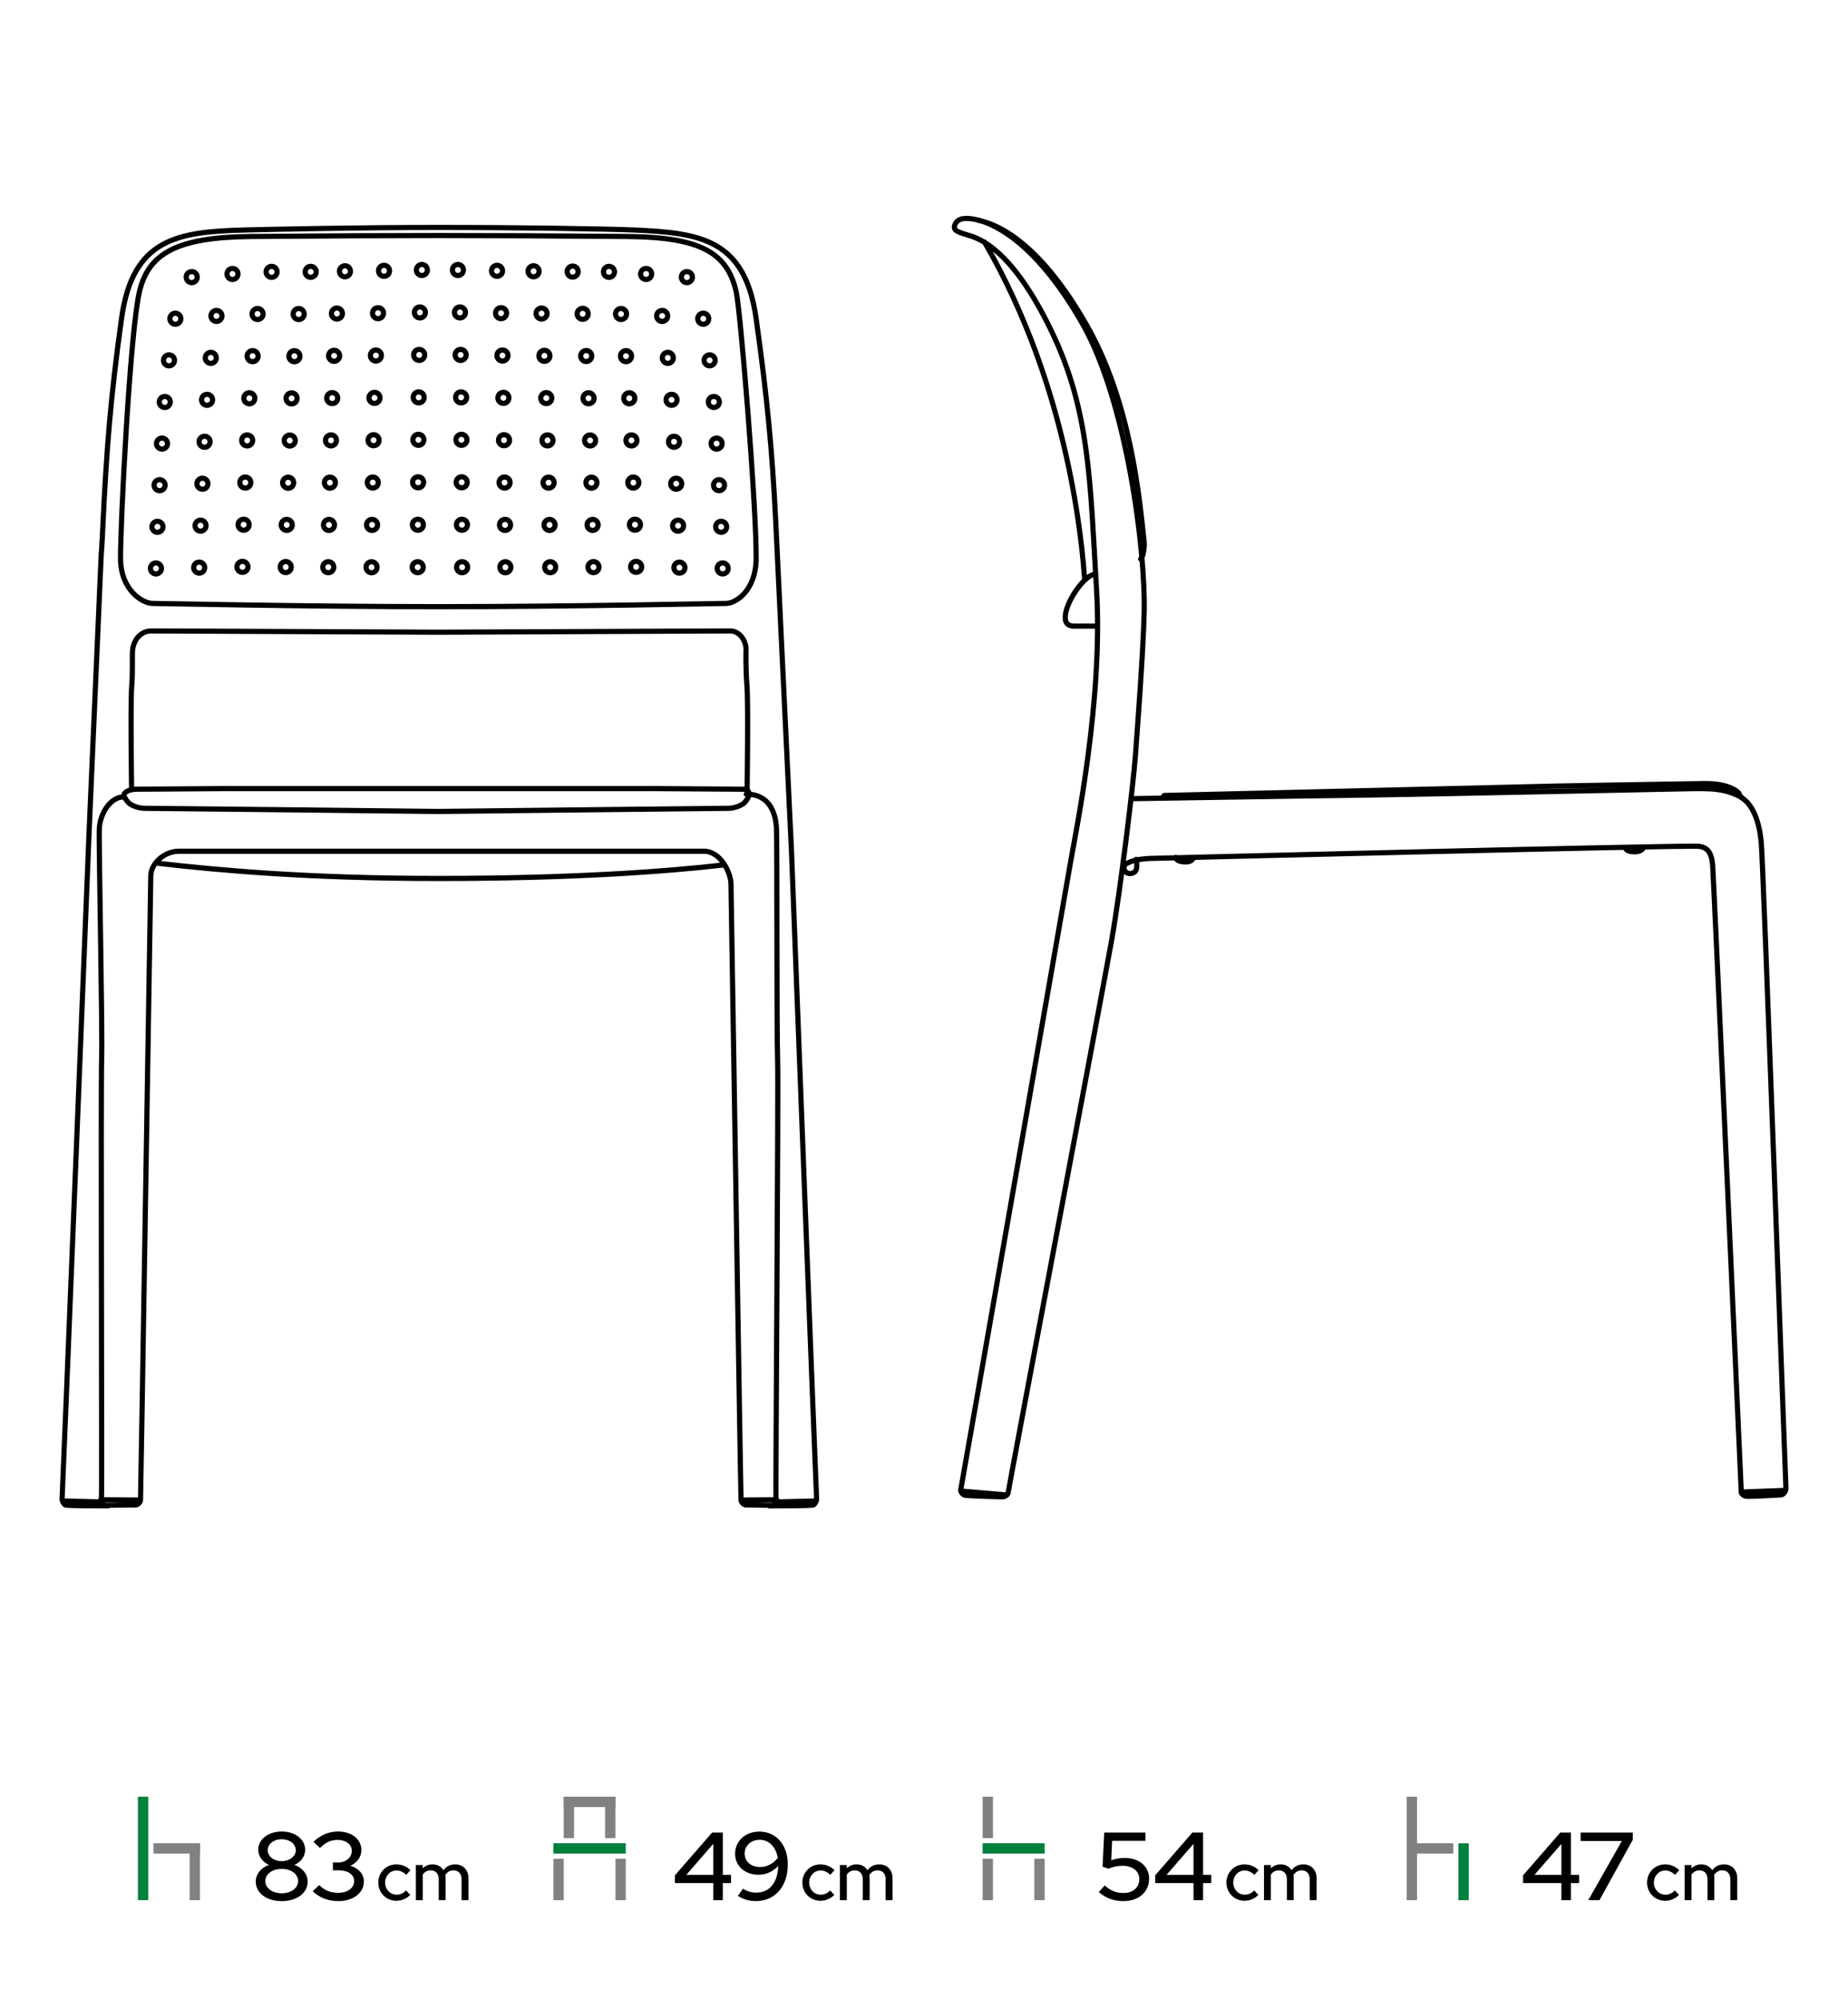 <svg width="536" height="580" viewBox="0 0 536 580" fill="none" xmlns="http://www.w3.org/2000/svg">
<path d="M337.146 231.277L337.658 230.672L452.162 227.93C452.162 227.93 491.127 227.22 494.941 227.22C501.346 227.22 505.002 229.654 504.591 230.972C508.602 233.122 510.257 238.527 510.824 244.056C511.398 249.594 517.899 430.307 517.993 431.388C518.089 432.466 517.229 433.491 516.465 433.491C515.701 433.491 507.349 434.058 506.389 433.869C505.435 433.672 505.058 432.915 505.058 432.915C505.058 432.915 497.005 253.802 496.737 250.825C496.462 247.846 495.649 245.68 492.672 245.412C488.356 245.019 333.356 248.933 333.356 248.933C329.835 249.13 326.983 249.744 325.667 251.368M329.56 249.201C329.748 250.722 330.237 253.188 327.796 253.297C325.967 253.369 325.967 251.368 325.967 251.368M283.701 63.88C290.577 65.211 302.404 71.812 315.198 94.314C327.992 116.814 330.442 143.979 331.86 157.215C332.01 158.553 331.514 161.887 330.844 162.083M317.639 166.55C314.796 166.55 309.919 173.451 309.108 177.705C308.423 181.274 310.383 181.566 311.629 181.566H317.639M314.591 167.968C313.921 159.2 310.526 113.182 285.528 70.166M292.06 433.514L278.689 432.372M505.151 432.663L517.805 432.183M505.143 231.184C500.022 228.638 496.871 228.537 488.237 228.741C488.237 228.741 405.427 230.467 395.469 230.569C385.511 230.672 328.513 231.586 328.513 231.586M341.008 248.625C341.008 249.036 341.519 249.949 343.953 249.949C345.583 249.949 346.088 249.036 346.088 248.728M471.473 245.782C471.473 246.191 471.772 247.004 474.212 247.004C475.836 247.004 476.553 246.191 476.553 245.885M331.86 177.405C331.599 189.034 329.859 211.723 329.283 219.54C328.709 227.363 324.888 258.813 322.407 272.733C319.933 286.655 292.428 432.142 292.428 432.719C292.428 433.286 291.664 434.049 290.711 434.049C289.757 434.049 280.398 433.766 279.824 433.576C279.248 433.38 278.484 432.625 278.681 431.859C278.87 431.095 309.037 258.433 310.564 249.666C312.101 240.898 319.955 202.853 318.05 171.016C316.143 139.173 316.103 118.996 304.838 95.732C293.572 72.475 284.235 69.26 281.267 68.34C277.933 67.314 276.224 66.928 276.995 65.092C277.87 63.02 280.431 63.123 283.093 63.674C289.19 64.936 301.183 71.412 313.983 93.912C326.777 116.405 332.269 159.444 331.86 177.405Z" stroke="black" stroke-width="1.5" stroke-miterlimit="11.474" stroke-linecap="round" stroke-linejoin="round"/>
<path d="M35.886 231.108C32.192 231.012 28.992 235.746 28.804 240.349C28.614 244.949 29.765 299.411 29.481 306.928C29.198 314.443 29.615 433.217 29.425 434.525C29.229 435.841 30.182 436.495 30.75 436.495C31.317 436.495 38.769 436.408 39.336 436.408C39.903 436.408 40.66 435.754 40.754 434.999C40.85 434.242 43.662 256.428 43.734 253.891C43.827 250.409 47.592 246.832 51.943 246.832H204.135C208.934 246.832 211.926 252.835 212.013 256.319C212.085 258.853 214.834 434.242 214.937 434.999C215.031 435.754 215.787 436.408 216.355 436.408C216.922 436.408 223.193 436.495 223.76 436.495C224.327 436.495 225.281 435.841 225.085 434.525C224.895 433.217 225.824 314.673 225.54 307.165C225.256 299.648 225.406 244.949 225.219 240.349C225.029 235.746 223.177 230.288 216.464 230.288M45.909 250.338C63.051 252.315 89.057 254.733 127.267 254.733C165.478 254.733 192.759 252.788 209.894 250.811M38.164 228.759C38.164 228.759 37.815 204.115 38.195 199.137C38.572 194.157 38.258 190.101 38.479 188.335C38.903 184.987 41.299 182.955 43.859 182.955C46.42 182.955 127.267 183.326 127.267 183.326C127.267 183.326 209.273 182.955 211.833 182.955C214.385 182.955 216.417 185.698 216.379 188.335C216.346 190.117 216.283 194.157 216.663 199.137C217.04 204.115 216.694 228.759 216.694 228.759M31.317 436.667C29.331 436.667 19.248 436.667 18.862 436.383C18.483 436.1 17.915 435.164 18.011 434.597C18.105 434.036 25.857 240.869 25.857 240.869L29.378 160.281C29.474 160.438 29.852 152.181 29.852 152.181C30.892 130.485 32.058 115.177 35.281 92.166C38.501 69.161 51.541 67.198 70.952 66.694C78.422 66.506 103.506 65.955 127.267 65.955C151.029 65.955 176.152 66.363 183.904 66.694C203.308 67.538 216.096 69.396 219.316 92.409C222.539 115.414 223.966 130.486 225.004 151.362L229.56 246.667C229.56 246.667 236.751 434.036 236.847 434.597C236.941 435.164 236.373 436.1 235.996 436.383C235.616 436.667 225.178 436.667 223.186 436.667M29.238 434.88L40.754 434.999M18.295 435.258L29.521 435.541M225.272 434.88L214.937 434.999M236.563 435.258L224.988 435.541M211.147 234.393C213.235 234.393 215.211 233.462 215.881 232.801C216.165 232.517 217.112 231.392 217.215 230.634C217.34 229.609 217.081 228.855 215.276 228.855C213.478 228.855 188.915 228.665 188.915 228.665H127.267H65.943C65.943 228.665 41.377 228.855 39.582 228.855C37.777 228.855 35.848 229.609 35.982 230.634C36.076 231.392 37.02 232.517 37.304 232.801C37.974 233.462 39.959 234.393 42.038 234.393C45.357 234.393 127.267 235.306 127.267 235.306C127.267 235.306 207.837 234.393 211.147 234.393ZM182.021 68.579C203.514 68.775 210.926 73.438 213.519 84.546C214.756 89.834 219.459 147.275 219.316 162.023C219.222 171.318 213.36 174.983 210.611 174.983C207.971 174.983 165.658 175.92 127.267 175.92C88.876 175.92 46.987 174.983 44.245 174.983C41.496 174.983 35.051 171.318 34.957 162.023C34.87 152.717 37.69 96.19 40.455 84.546C43.088 73.447 51.344 68.775 72.843 68.579C94.343 68.395 111.746 68.302 127.267 68.302C142.788 68.302 160.522 68.395 182.021 68.579Z" stroke="black" stroke-width="1.5" stroke-miterlimit="11.474" stroke-linecap="round" stroke-linejoin="round"/>
<path d="M135.633 164.478C135.633 165.36 134.916 166.077 134.025 166.077C133.143 166.077 132.432 165.36 132.432 164.478C132.432 163.595 133.143 162.879 134.025 162.879C134.916 162.879 135.633 163.595 135.633 164.478ZM135.584 152.164C135.584 153.046 134.867 153.763 133.978 153.763C133.096 153.763 132.386 153.046 132.386 152.164C132.386 151.281 133.096 150.565 133.978 150.565C134.867 150.565 135.584 151.281 135.584 152.164ZM135.514 139.849C135.514 140.74 134.798 141.457 133.915 141.457C133.031 141.457 132.307 140.74 132.307 139.849C132.307 138.967 133.031 138.257 133.915 138.257C134.798 138.257 135.514 138.967 135.514 139.849ZM135.434 127.535C135.434 128.418 134.717 129.143 133.835 129.143C132.953 129.143 132.236 128.418 132.236 127.535C132.236 126.653 132.953 125.936 133.835 125.936C134.717 125.936 135.434 126.653 135.434 127.535ZM135.349 115.231C135.349 116.112 134.623 116.829 133.741 116.829C132.859 116.829 132.142 116.112 132.142 115.231C132.142 114.348 132.859 113.632 133.741 113.632C134.623 113.632 135.349 114.348 135.349 115.231ZM135.206 102.917C135.206 103.798 134.489 104.515 133.607 104.515C132.725 104.515 132.008 103.798 132.008 102.917C132.008 102.034 132.725 101.318 133.607 101.318C134.489 101.318 135.206 102.034 135.206 102.917ZM135.01 90.603C135.01 91.491 134.284 92.201 133.402 92.201C132.52 92.201 131.803 91.491 131.803 90.603C131.803 89.721 132.52 89.004 133.402 89.004C134.284 89.004 135.01 89.721 135.01 90.603ZM134.418 78.295C134.418 79.18 133.701 79.887 132.819 79.887C131.937 79.887 131.22 79.18 131.22 78.295C131.22 77.406 131.937 76.69 132.819 76.69C133.701 76.69 134.418 77.406 134.418 78.295ZM148.175 164.484C148.175 165.366 147.464 166.092 146.576 166.092C145.693 166.092 144.977 165.366 144.977 164.484C144.977 163.602 145.693 162.885 146.576 162.885C147.464 162.885 148.175 163.602 148.175 164.484ZM148.081 152.21C148.081 153.092 147.364 153.809 146.48 153.809C145.597 153.809 144.874 153.092 144.874 152.21C144.874 151.319 145.597 150.603 146.48 150.603C147.364 150.603 148.081 151.319 148.081 152.21ZM147.947 139.928C147.947 140.81 147.23 141.527 146.339 141.527C145.457 141.527 144.74 140.81 144.74 139.928C144.74 139.046 145.457 138.329 146.339 138.329C147.23 138.329 147.947 139.046 147.947 139.928ZM147.788 127.654C147.788 128.536 147.071 129.253 146.189 129.253C145.298 129.253 144.581 128.536 144.581 127.654C144.581 126.763 145.298 126.046 146.189 126.046C147.071 126.046 147.788 126.763 147.788 127.654ZM147.607 115.371C147.607 116.253 146.891 116.97 146.008 116.97C145.117 116.97 144.409 116.253 144.409 115.371C144.409 114.489 145.117 113.772 146.008 113.772C146.891 113.772 147.607 114.489 147.607 115.371ZM147.339 103.088C147.339 103.98 146.622 104.697 145.74 104.697C144.849 104.697 144.132 103.98 144.132 103.088C144.132 102.206 144.849 101.489 145.74 101.489C146.622 101.489 147.339 102.206 147.339 103.088ZM146.928 90.815C146.928 91.697 146.205 92.414 145.323 92.414C144.441 92.414 143.724 91.697 143.724 90.815C143.724 89.924 144.441 89.216 145.323 89.216C146.205 89.216 146.928 89.924 146.928 90.815ZM145.763 78.532C145.763 79.414 145.046 80.131 144.164 80.131C143.281 80.131 142.558 79.414 142.558 78.532C142.558 77.65 143.281 76.933 144.164 76.933C145.046 76.933 145.763 77.65 145.763 78.532ZM161.181 164.478C161.181 165.36 160.464 166.077 159.582 166.077C158.7 166.077 157.983 165.36 157.983 164.478C157.983 163.595 158.7 162.879 159.582 162.879C160.464 162.879 161.181 163.595 161.181 164.478ZM160.993 152.219C160.993 153.101 160.276 153.818 159.385 153.818C158.503 153.818 157.786 153.101 157.786 152.219C157.786 151.335 158.503 150.618 159.385 150.618C160.276 150.618 160.993 151.335 160.993 152.219ZM160.716 139.959C160.716 140.841 159.999 141.558 159.108 141.558C158.226 141.558 157.509 140.841 157.509 139.959C157.509 139.07 158.226 138.36 159.108 138.36C159.999 138.36 160.716 139.07 160.716 139.959ZM160.401 127.694C160.401 128.583 159.684 129.3 158.803 129.3C157.92 129.3 157.204 128.583 157.204 127.694C157.204 126.81 157.92 126.102 158.803 126.102C159.684 126.102 160.401 126.81 160.401 127.694ZM160.046 115.434C160.046 116.325 159.329 117.035 158.447 117.035C157.556 117.035 156.839 116.325 156.839 115.434C156.839 114.552 157.556 113.844 158.447 113.844C159.329 113.844 160.046 114.552 160.046 115.434ZM159.503 103.175C159.503 104.067 158.787 104.775 157.896 104.775C157.014 104.775 156.297 104.067 156.297 103.175C156.297 102.293 157.014 101.577 157.896 101.577C158.787 101.577 159.503 102.293 159.503 103.175ZM158.675 90.917C158.675 91.799 157.958 92.516 157.076 92.516C156.194 92.516 155.477 91.799 155.477 90.917C155.477 90.035 156.194 89.319 157.076 89.319C157.958 89.319 158.675 90.035 158.675 90.917ZM156.359 78.659C156.359 79.541 155.636 80.265 154.753 80.265C153.869 80.265 153.152 79.541 153.152 78.659C153.152 77.777 153.869 77.06 154.753 77.06C155.636 77.06 156.359 77.777 156.359 78.659ZM173.732 164.453C173.732 165.335 173.015 166.052 172.132 166.052C171.25 166.052 170.525 165.335 170.525 164.453C170.525 163.571 171.25 162.847 172.132 162.847C173.015 162.847 173.732 163.571 173.732 164.453ZM173.488 152.21C173.488 153.092 172.771 153.809 171.887 153.809C170.998 153.809 170.281 153.092 170.281 152.21C170.281 151.328 170.998 150.612 171.887 150.612C172.771 150.612 173.488 151.328 173.488 152.21ZM173.14 139.968C173.14 140.85 172.432 141.567 171.541 141.567C170.658 141.567 169.942 140.85 169.942 139.968C169.942 139.086 170.658 138.369 171.541 138.369C172.432 138.369 173.14 139.086 173.14 139.968ZM172.755 127.725C172.755 128.614 172.039 129.324 171.148 129.324C170.266 129.324 169.555 128.614 169.555 127.725C169.555 126.843 170.266 126.126 171.148 126.126C172.039 126.126 172.755 126.843 172.755 127.725ZM172.305 115.483C172.305 116.365 171.588 117.088 170.706 117.088C169.823 117.088 169.107 116.365 169.107 115.483C169.107 114.599 169.823 113.882 170.706 113.882C171.588 113.882 172.305 114.599 172.305 115.483ZM171.628 103.238C171.628 104.12 170.911 104.839 170.029 104.839C169.147 104.839 168.43 104.12 168.43 103.238C168.43 102.356 169.147 101.639 170.029 101.639C170.911 101.639 171.628 102.356 171.628 103.238ZM170.603 90.996C170.603 91.887 169.886 92.595 169.004 92.595C168.115 92.595 167.398 91.887 167.398 90.996C167.398 90.113 168.115 89.397 169.004 89.397C169.886 89.397 170.603 90.113 170.603 90.996ZM167.697 78.753C167.697 79.644 166.98 80.361 166.098 80.361C165.207 80.361 164.49 79.644 164.49 78.753C164.49 77.871 165.207 77.154 166.098 77.154C166.98 77.154 167.697 77.871 167.697 78.753ZM186.117 164.375C186.117 165.257 185.391 165.974 184.509 165.974C183.627 165.974 182.91 165.257 182.91 164.375C182.91 163.493 183.627 162.776 184.509 162.776C185.391 162.776 186.117 163.493 186.117 164.375ZM185.768 152.154C185.768 153.037 185.052 153.753 184.169 153.753C183.287 153.753 182.57 153.037 182.57 152.154C182.57 151.266 183.287 150.556 184.169 150.556C185.052 150.556 185.768 151.266 185.768 152.154ZM185.297 139.936C185.297 140.819 184.571 141.536 183.689 141.536C182.807 141.536 182.091 140.819 182.091 139.936C182.091 139.046 182.807 138.329 183.689 138.329C184.571 138.329 185.297 139.046 185.297 139.936ZM184.746 127.71C184.746 128.598 184.029 129.315 183.147 129.315C182.265 129.315 181.548 128.598 181.548 127.71C181.548 126.828 182.265 126.111 183.147 126.111C184.029 126.111 184.746 126.828 184.746 127.71ZM184.123 115.489C184.123 116.381 183.399 117.098 182.515 117.098C181.633 117.098 180.916 116.381 180.916 115.489C180.916 114.607 181.633 113.891 182.515 113.891C183.399 113.891 184.123 114.607 184.123 115.489ZM183.169 103.269C183.169 104.16 182.452 104.877 181.57 104.877C180.679 104.877 179.971 104.16 179.971 103.269C179.971 102.387 180.679 101.67 181.57 101.67C182.452 101.67 183.169 102.387 183.169 103.269ZM181.729 91.051C181.729 91.943 181.012 92.65 180.13 92.65C179.245 92.65 178.529 91.943 178.529 91.051C178.529 90.169 179.245 89.452 180.13 89.452C181.012 89.452 181.729 90.169 181.729 91.051ZM178.229 78.831C178.229 79.713 177.512 80.43 176.63 80.43C175.748 80.43 175.031 79.713 175.031 78.831C175.031 77.949 175.748 77.232 176.63 77.232C177.512 77.232 178.229 77.949 178.229 78.831ZM198.659 164.596C198.659 165.478 197.942 166.195 197.06 166.195C196.178 166.195 195.461 165.478 195.461 164.596C195.461 163.714 196.178 162.997 197.06 162.997C197.942 162.997 198.659 163.714 198.659 164.596ZM198.272 152.431C198.272 153.313 197.556 154.03 196.673 154.03C195.783 154.03 195.074 153.313 195.074 152.431C195.074 151.549 195.783 150.833 196.673 150.833C197.556 150.833 198.272 151.549 198.272 152.431ZM197.721 140.267C197.721 141.149 197.004 141.866 196.122 141.866C195.24 141.866 194.523 141.149 194.523 140.267C194.523 139.385 195.24 138.668 196.122 138.668C197.004 138.668 197.721 139.385 197.721 140.267ZM197.098 128.103C197.098 128.985 196.381 129.702 195.499 129.702C194.617 129.702 193.9 128.985 193.9 128.103C193.9 127.221 194.617 126.504 195.499 126.504C196.381 126.504 197.098 127.221 197.098 128.103ZM196.381 115.938C196.381 116.821 195.664 117.537 194.782 117.537C193.9 117.537 193.183 116.821 193.183 115.938C193.183 115.056 193.9 114.339 194.782 114.339C195.664 114.339 196.381 115.056 196.381 115.938ZM195.296 103.774C195.296 104.656 194.576 105.373 193.694 105.373C192.812 105.373 192.095 104.656 192.095 103.774C192.095 102.885 192.812 102.175 193.694 102.175C194.576 102.175 195.296 102.885 195.296 103.774ZM193.656 91.61C193.656 92.492 192.939 93.211 192.057 93.211C191.166 93.211 190.449 92.492 190.449 91.61C190.449 90.728 191.166 90.011 192.057 90.011C192.939 90.011 193.656 90.728 193.656 91.61ZM189.007 79.445C189.007 80.33 188.283 81.046 187.401 81.046C186.519 81.046 185.802 80.33 185.802 79.445C185.802 78.563 186.519 77.847 187.401 77.847C188.283 77.847 189.007 78.563 189.007 79.445ZM211.209 164.833C211.209 165.715 210.493 166.431 209.608 166.431C208.726 166.431 208.009 165.715 208.009 164.833C208.009 163.948 208.726 163.231 209.608 163.231C210.493 163.231 211.209 163.948 211.209 164.833ZM210.767 152.762C210.767 153.644 210.05 154.361 209.168 154.361C208.286 154.361 207.569 153.644 207.569 152.762C207.569 151.88 208.286 151.163 209.168 151.163C210.05 151.163 210.767 151.88 210.767 152.762ZM210.153 140.691C210.153 141.576 209.436 142.293 208.554 142.293C207.663 142.293 206.946 141.576 206.946 140.691C206.946 139.809 207.663 139.092 208.554 139.092C209.436 139.092 210.153 139.809 210.153 140.691ZM209.452 128.623C209.452 129.514 208.735 130.231 207.844 130.231C206.962 130.231 206.245 129.514 206.245 128.623C206.245 127.741 206.962 127.031 207.844 127.031C208.735 127.031 209.452 127.741 209.452 128.623ZM208.648 116.561C208.648 117.444 207.931 118.16 207.04 118.16C206.158 118.16 205.441 117.444 205.441 116.561C205.441 115.679 206.158 114.962 207.04 114.962C207.931 114.962 208.648 115.679 208.648 116.561ZM207.426 104.491C207.426 105.382 206.709 106.09 205.821 106.09C204.939 106.09 204.219 105.382 204.219 104.491C204.219 103.609 204.939 102.892 205.821 102.892C206.709 102.892 207.426 103.609 207.426 104.491ZM205.575 92.422C205.575 93.311 204.858 94.022 203.976 94.022C203.094 94.022 202.368 93.311 202.368 92.422C202.368 91.54 203.094 90.824 203.976 90.824C204.858 90.824 205.575 91.54 205.575 92.422ZM200.834 80.361C200.834 81.243 200.117 81.96 199.226 81.96C198.344 81.96 197.627 81.243 197.627 80.361C197.627 79.47 198.344 78.753 199.226 78.753C200.117 78.753 200.834 79.47 200.834 80.361ZM119.551 164.478C119.551 165.36 120.268 166.077 121.159 166.077C122.041 166.077 122.758 165.36 122.758 164.478C122.758 163.595 122.041 162.879 121.159 162.879C120.268 162.879 119.551 163.595 119.551 164.478ZM119.607 152.164C119.607 153.046 120.324 153.763 121.206 153.763C122.088 153.763 122.805 153.046 122.805 152.164C122.805 151.281 122.088 150.565 121.206 150.565C120.324 150.565 119.607 151.281 119.607 152.164ZM119.67 139.849C119.67 140.74 120.387 141.457 121.277 141.457C122.16 141.457 122.876 140.74 122.876 139.849C122.876 138.967 122.16 138.257 121.277 138.257C120.387 138.257 119.67 138.967 119.67 139.849ZM119.757 127.535C119.757 128.418 120.467 129.143 121.349 129.143C122.238 129.143 122.955 128.418 122.955 127.535C122.955 126.653 122.238 125.936 121.349 125.936C120.467 125.936 119.757 126.653 119.757 127.535ZM119.844 115.231C119.844 116.112 120.561 116.829 121.443 116.829C122.325 116.829 123.042 116.112 123.042 115.231C123.042 114.348 122.325 113.632 121.443 113.632C120.561 113.632 119.844 114.348 119.844 115.231ZM119.978 102.917C119.978 103.798 120.695 104.515 121.577 104.515C122.459 104.515 123.185 103.798 123.185 102.917C123.185 102.034 122.459 101.318 121.577 101.318C120.695 101.318 119.978 102.034 119.978 102.917ZM120.183 90.603C120.183 91.491 120.9 92.201 121.782 92.201C122.665 92.201 123.381 91.491 123.381 90.603C123.381 89.721 122.665 89.004 121.782 89.004C120.9 89.004 120.183 89.721 120.183 90.603ZM120.766 78.295C120.766 79.18 121.483 79.887 122.365 79.887C123.247 79.887 123.964 79.18 123.964 78.295C123.964 77.406 123.247 76.69 122.365 76.69C121.483 76.69 120.766 77.406 120.766 78.295ZM106.168 164.484C106.168 165.366 106.885 166.092 107.766 166.092C108.649 166.092 109.365 165.366 109.365 164.484C109.365 163.602 108.649 162.885 107.766 162.885C106.885 162.885 106.168 163.602 106.168 164.484ZM106.308 152.21C106.308 153.092 107.025 153.809 107.907 153.809C108.798 153.809 109.515 153.092 109.515 152.21C109.515 151.319 108.798 150.603 107.907 150.603C107.025 150.603 106.308 151.319 106.308 152.21ZM106.523 139.928C106.523 140.81 107.239 141.527 108.122 141.527C109.004 141.527 109.721 140.81 109.721 139.928C109.721 139.046 109.004 138.329 108.122 138.329C107.239 138.329 106.523 139.046 106.523 139.928ZM106.75 127.654C106.75 128.536 107.467 129.253 108.35 129.253C109.24 129.253 109.957 128.536 109.957 127.654C109.957 126.763 109.24 126.046 108.35 126.046C107.467 126.046 106.75 126.763 106.75 127.654ZM107.018 115.371C107.018 116.253 107.735 116.97 108.617 116.97C109.509 116.97 110.225 116.253 110.225 115.371C110.225 114.489 109.509 113.772 108.617 113.772C107.735 113.772 107.018 114.489 107.018 115.371ZM107.427 103.088C107.427 103.98 108.144 104.697 109.026 104.697C109.908 104.697 110.625 103.98 110.625 103.088C110.625 102.206 109.908 101.489 109.026 101.489C108.144 101.489 107.427 102.206 107.427 103.088ZM108.041 90.815C108.041 91.697 108.758 92.414 109.642 92.414C110.531 92.414 111.241 91.697 111.241 90.815C111.241 89.924 110.531 89.216 109.642 89.216C108.758 89.216 108.041 89.924 108.041 90.815ZM109.783 78.532C109.783 79.414 110.5 80.131 111.391 80.131C112.273 80.131 112.981 79.414 112.981 78.532C112.981 77.65 112.273 76.933 111.391 76.933C110.5 76.933 109.783 77.65 109.783 78.532ZM93.617 164.478C93.617 165.36 94.334 166.077 95.216 166.077C96.107 166.077 96.815 165.36 96.815 164.478C96.815 163.595 96.107 162.879 95.216 162.879C94.334 162.879 93.617 163.595 93.617 164.478ZM93.813 152.219C93.813 153.101 94.53 153.818 95.412 153.818C96.295 153.818 97.011 153.101 97.011 152.219C97.011 151.335 96.295 150.618 95.412 150.618C94.53 150.618 93.813 151.335 93.813 152.219ZM94.09 139.959C94.09 140.841 94.807 141.558 95.689 141.558C96.572 141.558 97.288 140.841 97.288 139.959C97.288 139.07 96.572 138.36 95.689 138.36C94.807 138.36 94.09 139.07 94.09 139.959ZM94.396 127.694C94.396 128.583 95.113 129.3 96.004 129.3C96.886 129.3 97.603 128.583 97.603 127.694C97.603 126.81 96.886 126.102 96.004 126.102C95.113 126.102 94.396 126.81 94.396 127.694ZM94.76 115.434C94.76 116.325 95.477 117.035 96.359 117.035C97.241 117.035 97.958 116.325 97.958 115.434C97.958 114.552 97.241 113.844 96.359 113.844C95.477 113.844 94.76 114.552 94.76 115.434ZM95.303 103.175C95.303 104.067 96.02 104.775 96.902 104.775C97.784 104.775 98.501 104.067 98.501 103.175C98.501 102.293 97.784 101.577 96.902 101.577C96.02 101.577 95.303 102.293 95.303 103.175ZM96.123 90.917C96.123 91.799 96.839 92.516 97.722 92.516C98.612 92.516 99.321 91.799 99.321 90.917C99.321 90.035 98.612 89.319 97.722 89.319C96.839 89.319 96.123 90.035 96.123 90.917ZM98.447 78.659C98.447 79.541 99.164 80.265 100.053 80.265C100.935 80.265 101.652 79.541 101.652 78.659C101.652 77.777 100.935 77.06 100.053 77.06C99.164 77.06 98.447 77.777 98.447 78.659ZM81.272 164.437C81.272 165.319 81.988 166.036 82.871 166.036C83.753 166.036 84.47 165.319 84.47 164.437C84.47 163.549 83.753 162.829 82.871 162.829C81.988 162.829 81.272 163.549 81.272 164.437ZM81.564 152.21C81.564 153.092 82.281 153.809 83.163 153.809C84.045 153.809 84.762 153.092 84.762 152.21C84.762 151.319 84.045 150.603 83.163 150.603C82.281 150.603 81.564 151.319 81.564 152.21ZM81.973 139.974C81.973 140.859 82.69 141.576 83.572 141.576C84.463 141.576 85.18 140.859 85.18 139.974C85.18 139.092 84.463 138.375 83.572 138.375C82.69 138.375 81.973 139.092 81.973 139.974ZM82.437 127.748C82.437 128.63 83.154 129.347 84.045 129.347C84.927 129.347 85.644 128.63 85.644 127.748C85.644 126.866 84.927 126.149 84.045 126.149C83.154 126.149 82.437 126.866 82.437 127.748ZM82.973 115.521C82.973 116.403 83.69 117.12 84.581 117.12C85.463 117.12 86.18 116.403 86.18 115.521C86.18 114.639 85.463 113.922 84.581 113.922C83.69 113.922 82.973 114.639 82.973 115.521ZM83.793 103.294C83.793 104.176 84.51 104.893 85.392 104.893C86.274 104.893 87 104.176 87 103.294C87 102.403 86.274 101.686 85.392 101.686C84.51 101.686 83.793 102.403 83.793 103.294ZM85.03 91.058C85.03 91.949 85.738 92.666 86.62 92.666C87.511 92.666 88.228 91.949 88.228 91.058C88.228 90.176 87.511 89.459 86.62 89.459C85.738 89.459 85.03 90.176 85.03 91.058ZM88.512 78.831C88.512 79.713 89.229 80.43 90.111 80.43C90.993 80.43 91.719 79.713 91.719 78.831C91.719 77.949 90.993 77.232 90.111 77.232C89.229 77.232 88.512 77.949 88.512 78.831ZM68.721 164.375C68.721 165.257 69.438 165.974 70.32 165.974C71.211 165.974 71.928 165.257 71.928 164.375C71.928 163.493 71.211 162.776 70.32 162.776C69.438 162.776 68.721 163.493 68.721 164.375ZM69.061 152.154C69.061 153.037 69.777 153.753 70.668 153.753C71.541 153.753 72.267 153.037 72.267 152.154C72.267 151.266 71.541 150.556 70.668 150.556C69.777 150.556 69.061 151.266 69.061 152.154ZM69.549 139.936C69.549 140.819 70.257 141.536 71.148 141.536C72.031 141.536 72.748 140.819 72.748 139.936C72.748 139.046 72.031 138.329 71.148 138.329C70.257 138.329 69.549 139.046 69.549 139.936ZM70.092 127.71C70.092 128.598 70.809 129.315 71.691 129.315C72.573 129.315 73.29 128.598 73.29 127.71C73.29 126.828 72.573 126.111 71.691 126.111C70.809 126.111 70.092 126.828 70.092 127.71ZM70.715 115.489C70.715 116.381 71.432 117.098 72.314 117.098C73.196 117.098 73.913 116.381 73.913 115.489C73.913 114.607 73.196 113.891 72.314 113.891C71.432 113.891 70.715 114.607 70.715 115.489ZM71.669 103.269C71.669 104.16 72.385 104.877 73.268 104.877C74.15 104.877 74.867 104.16 74.867 103.269C74.867 102.387 74.15 101.67 73.268 101.67C72.385 101.67 71.669 102.387 71.669 103.269ZM73.102 91.051C73.102 91.943 73.819 92.65 74.701 92.65C75.59 92.65 76.307 91.943 76.307 91.051C76.307 90.169 75.59 89.452 74.701 89.452C73.819 89.452 73.102 90.169 73.102 91.051ZM77.176 78.831C77.176 79.713 77.893 80.43 78.766 80.43C79.657 80.43 80.374 79.713 80.374 78.831C80.374 77.949 79.657 77.232 78.766 77.232C77.893 77.232 77.176 77.949 77.176 78.831ZM56.17 164.596C56.17 165.478 56.889 166.195 57.778 166.195C58.66 166.195 59.377 165.478 59.377 164.596C59.377 163.714 58.66 162.997 57.778 162.997C56.889 162.997 56.17 163.714 56.17 164.596ZM56.565 152.431C56.565 153.313 57.282 154.03 58.164 154.03C59.047 154.03 59.763 153.313 59.763 152.431C59.763 151.549 59.047 150.833 58.164 150.833C57.282 150.833 56.565 151.549 56.565 152.431ZM57.117 140.267C57.117 141.149 57.834 141.866 58.716 141.866C59.598 141.866 60.315 141.149 60.315 140.267C60.315 139.385 59.598 138.668 58.716 138.668C57.834 138.668 57.117 139.385 57.117 140.267ZM57.74 128.103C57.74 128.985 58.457 129.702 59.339 129.702C60.221 129.702 60.938 128.985 60.938 128.103C60.938 127.221 60.221 126.504 59.339 126.504C58.457 126.504 57.74 127.221 57.74 128.103ZM58.457 115.938C58.457 116.821 59.174 117.537 60.056 117.537C60.938 117.537 61.655 116.821 61.655 115.938C61.655 115.056 60.938 114.339 60.056 114.339C59.174 114.339 58.457 115.056 58.457 115.938ZM59.542 103.774C59.542 104.656 60.253 105.373 61.144 105.373C62.026 105.373 62.743 104.656 62.743 103.774C62.743 102.885 62.026 102.175 61.144 102.175C60.253 102.175 59.542 102.885 59.542 103.774ZM61.182 91.61C61.182 92.492 61.898 93.211 62.781 93.211C63.672 93.211 64.38 92.492 64.38 91.61C64.38 90.728 63.672 90.011 62.781 90.011C61.898 90.011 61.182 90.728 61.182 91.61ZM65.831 79.445C65.831 80.33 66.548 81.046 67.43 81.046C68.319 81.046 69.036 80.33 69.036 79.445C69.036 78.563 68.319 77.847 67.43 77.847C66.548 77.847 65.831 78.563 65.831 79.445ZM43.628 164.833C43.628 165.715 44.345 166.431 45.227 166.431C46.112 166.431 46.829 165.715 46.829 164.833C46.829 163.948 46.112 163.231 45.227 163.231C44.345 163.231 43.628 163.948 43.628 164.833ZM44.062 152.762C44.062 153.644 44.779 154.361 45.669 154.361C46.552 154.361 47.269 153.644 47.269 152.762C47.269 151.88 46.552 151.163 45.669 151.163C44.779 151.163 44.062 151.88 44.062 152.762ZM44.685 140.691C44.685 141.576 45.402 142.293 46.284 142.293C47.166 142.293 47.892 141.576 47.892 140.691C47.892 139.809 47.166 139.092 46.284 139.092C45.402 139.092 44.685 139.809 44.685 140.691ZM45.386 128.623C45.386 129.514 46.103 130.231 46.985 130.231C47.876 130.231 48.584 129.514 48.584 128.623C48.584 127.741 47.876 127.031 46.985 127.031C46.103 127.031 45.386 127.741 45.386 128.623ZM46.19 116.561C46.19 117.444 46.907 118.16 47.789 118.16C48.68 118.16 49.388 117.444 49.388 116.561C49.388 115.679 48.68 114.962 47.789 114.962C46.907 114.962 46.19 115.679 46.19 116.561ZM47.411 104.491C47.411 105.382 48.128 106.09 49.017 106.09C49.899 106.09 50.616 105.382 50.616 104.491C50.616 103.609 49.899 102.892 49.017 102.892C48.128 102.892 47.411 103.609 47.411 104.491ZM49.263 92.422C49.263 93.311 49.98 94.022 50.862 94.022C51.744 94.022 52.461 93.311 52.461 92.422C52.461 91.54 51.744 90.824 50.862 90.824C49.98 90.824 49.263 91.54 49.263 92.422ZM54.004 80.361C54.004 81.243 54.721 81.96 55.603 81.96C56.487 81.96 57.211 81.243 57.211 80.361C57.211 79.47 56.487 78.753 55.603 78.753C54.721 78.753 54.004 79.47 54.004 80.361Z" stroke="black" stroke-width="1.5" stroke-miterlimit="11.474" stroke-linecap="round" stroke-linejoin="round"/>
<path d="M42.998 520.999H39.999V550.998H42.998V520.999Z" fill="#00803D"/>
<path d="M58.001 534.5H44.501V537.499H58.001V534.5Z" fill="#818181"/>
<path d="M55.001 534.497L55.001 551.002L58 551.002L58 534.497L55.001 534.497Z" fill="#818181"/>
<path d="M81.708 551.28C86.104 551.28 89.24 548.928 89.24 545.624C89.24 543.44 87.7 541.592 85.404 540.78C87.28 539.94 88.512 538.288 88.512 536.356C88.512 533.36 85.572 531.092 81.708 531.092C77.816 531.092 74.904 533.36 74.904 536.356C74.904 538.288 76.136 539.94 78.012 540.78C75.716 541.592 74.176 543.44 74.176 545.624C74.176 548.928 77.312 551.28 81.708 551.28ZM81.708 539.688C79.412 539.688 77.648 538.288 77.648 536.524C77.648 534.732 79.384 533.332 81.708 533.332C84.032 533.332 85.796 534.732 85.796 536.524C85.796 538.288 84.004 539.688 81.708 539.688ZM81.708 549.012C78.992 549.012 76.948 547.5 76.948 545.456C76.948 543.44 78.992 541.928 81.708 541.928C84.424 541.928 86.468 543.44 86.468 545.456C86.468 547.5 84.424 549.012 81.708 549.012ZM105.545 545.596C105.545 543.44 104.005 541.732 101.625 541.032C103.613 540.108 104.817 538.456 104.817 536.468C104.817 533.332 101.989 531.092 98.069 531.092C95.353 531.092 92.861 532.156 90.928 534.088L92.805 535.88C94.54 534.172 95.969 533.528 98.013 533.528C100.309 533.528 102.045 534.872 102.045 536.664C102.045 538.624 100.337 540.08 98.04 540.08H96.556V542.348H98.264C100.953 542.348 102.717 543.608 102.717 545.456C102.717 547.472 100.841 548.872 98.097 548.872C95.829 548.872 94.233 548.228 92.581 546.632L90.704 548.396C92.581 550.272 95.213 551.28 98.124 551.28C102.437 551.28 105.545 548.9 105.545 545.596Z" fill="black"/>
<path d="M115.04 549.42C113.16 549.42 111.7 547.9 111.7 545.9C111.7 543.94 113.14 542.4 115 542.4C116.04 542.4 117.02 542.84 117.8 543.68L119.06 542.32C118 541.24 116.5 540.62 114.96 540.62C112.02 540.62 109.72 542.94 109.72 545.9C109.72 548.88 112.02 551.18 114.96 551.18C116.48 551.18 117.92 550.56 118.98 549.48L117.78 548.18C116.96 549.02 116.06 549.42 115.04 549.42ZM120.61 551H122.61V543.6C123.17 542.78 123.95 542.36 124.91 542.36C126.35 542.36 127.25 543.34 127.25 544.94V551H129.23V544.6C129.23 544.3 129.21 544 129.15 543.72C129.73 542.82 130.53 542.36 131.53 542.36C132.97 542.36 133.87 543.34 133.87 544.94V551H135.87V544.6C135.87 542.24 134.29 540.62 132.05 540.62C130.61 540.62 129.43 541.2 128.61 542.32C127.97 541.26 126.85 540.62 125.47 540.62C124.33 540.62 123.37 541.02 122.61 541.78V540.82H120.61V551Z" fill="black"/>
<path d="M166.502 521H163.501V533.002H166.502V521Z" fill="#818181"/>
<path d="M178.498 521H175.498V533.002H178.498V521Z" fill="#818181"/>
<path d="M163.501 538.998H160.501V551H163.501V538.998Z" fill="#818181"/>
<path d="M181.499 534.498H160.496V537.498H181.499V534.498Z" fill="#00803D"/>
<path d="M178.5 538.995L178.5 550.999L181.5 550.999L181.5 538.995L178.5 538.995Z" fill="#818181"/>
<path d="M178.498 521H163.496V524.001H178.498V521Z" fill="#818181"/>
<path d="M209.644 531.4H206.536L195.756 543.804V546.044H206.872V551H209.644V546.044H212.024V543.664H209.644V531.4ZM199.06 543.664L206.872 534.676V543.664H199.06ZM220.263 531.12C216.203 531.12 213.207 533.836 213.207 537.56C213.207 541.088 216.063 543.636 220.011 543.636C222.223 543.636 224.323 542.656 225.723 541.06C225.555 545.988 223.203 548.816 219.339 548.816C217.939 548.816 216.679 548.452 215.503 547.668L214.019 549.74C215.363 550.692 217.295 551.28 219.171 551.28C224.771 551.28 228.495 547.08 228.495 540.612C228.495 535.012 225.135 531.12 220.263 531.12ZM220.487 541.396C217.827 541.396 215.979 539.8 215.979 537.476C215.979 535.208 217.827 533.5 220.347 533.5C223.063 533.5 225.079 535.6 225.583 538.764C224.267 540.444 222.419 541.396 220.487 541.396Z" fill="black"/>
<path d="M238.04 549.42C236.16 549.42 234.7 547.9 234.7 545.9C234.7 543.94 236.14 542.4 238 542.4C239.04 542.4 240.02 542.84 240.8 543.68L242.06 542.32C241 541.24 239.5 540.62 237.96 540.62C235.02 540.62 232.72 542.94 232.72 545.9C232.72 548.88 235.02 551.18 237.96 551.18C239.48 551.18 240.92 550.56 241.98 549.48L240.78 548.18C239.96 549.02 239.06 549.42 238.04 549.42ZM243.61 551H245.61V543.6C246.17 542.78 246.95 542.36 247.91 542.36C249.35 542.36 250.25 543.34 250.25 544.94V551H252.23V544.6C252.23 544.3 252.21 544 252.15 543.72C252.73 542.82 253.53 542.36 254.53 542.36C255.97 542.36 256.87 543.34 256.87 544.94V551H258.87V544.6C258.87 542.24 257.29 540.62 255.05 540.62C253.61 540.62 252.43 541.2 251.61 542.32C250.97 541.26 249.85 540.62 248.47 540.62C247.33 540.62 246.37 541.02 245.61 541.78V540.82H243.61V551Z" fill="black"/>
<path d="M288 521H285V533H288V521Z" fill="#818181"/>
<path d="M288 539H285V551H288V539Z" fill="#818181"/>
<path d="M303 534.496H285V537.496H303V534.496Z" fill="#00803D"/>
<path d="M300 539.002L300 550.999L303 550.999L303 539.002L300 539.002Z" fill="#818181"/>
<path d="M319.792 541.312L321.528 541.872C322.872 541.312 324.244 541.032 325.616 541.032C328.472 541.032 330.46 542.6 330.46 544.896C330.46 547.304 328.612 548.928 325.868 548.928C323.768 548.928 322.172 548.284 320.408 546.744L318.7 548.648C320.632 550.384 323.068 551.28 325.812 551.28C330.292 551.28 333.288 548.648 333.288 544.756C333.288 541.2 330.432 538.764 326.204 538.764C324.832 538.764 323.572 538.988 322.312 539.436L322.564 533.78H332.224V531.4H320.268L319.792 541.312ZM348.941 531.4H345.833L335.053 543.804V546.044H346.169V551H348.941V546.044H351.321V543.664H348.941V531.4ZM338.357 543.664L346.169 534.676V543.664H338.357Z" fill="black"/>
<path d="M361.04 549.42C359.16 549.42 357.7 547.9 357.7 545.9C357.7 543.94 359.14 542.4 361 542.4C362.04 542.4 363.02 542.84 363.8 543.68L365.06 542.32C364 541.24 362.5 540.62 360.96 540.62C358.02 540.62 355.72 542.94 355.72 545.9C355.72 548.88 358.02 551.18 360.96 551.18C362.48 551.18 363.92 550.56 364.98 549.48L363.78 548.18C362.96 549.02 362.06 549.42 361.04 549.42ZM366.61 551H368.61V543.6C369.17 542.78 369.95 542.36 370.91 542.36C372.35 542.36 373.25 543.34 373.25 544.94V551H375.23V544.6C375.23 544.3 375.21 544 375.15 543.72C375.73 542.82 376.53 542.36 377.53 542.36C378.97 542.36 379.87 543.34 379.87 544.94V551H381.87V544.6C381.87 542.24 380.29 540.62 378.05 540.62C376.61 540.62 375.43 541.2 374.61 542.32C373.97 541.26 372.85 540.62 371.47 540.62C370.33 540.62 369.37 541.02 368.61 541.78V540.82H366.61V551Z" fill="black"/>
<path d="M411.009 521.004H408.004V551.004H411.009V521.004Z" fill="#818181"/>
<path d="M421.507 534.498H408.004V537.493H421.507V534.498Z" fill="#818181"/>
<path d="M423.002 534.52L423.002 551.002L425.998 551.002L425.998 534.52L423.002 534.52Z" fill="#00803D"/>
<path d="M455.644 531.4H452.536L441.756 543.804V546.044H452.872V551H455.644V546.044H458.024V543.664H455.644V531.4ZM445.06 543.664L452.872 534.676V543.664H445.06ZM460.668 551H463.916L473.576 533.5V531.4H458.456V533.836H470.412L460.668 551Z" fill="black"/>
<path d="M483.04 549.42C481.16 549.42 479.7 547.9 479.7 545.9C479.7 543.94 481.14 542.4 483 542.4C484.04 542.4 485.02 542.84 485.8 543.68L487.06 542.32C486 541.24 484.5 540.62 482.96 540.62C480.02 540.62 477.72 542.94 477.72 545.9C477.72 548.88 480.02 551.18 482.96 551.18C484.48 551.18 485.92 550.56 486.98 549.48L485.78 548.18C484.96 549.02 484.06 549.42 483.04 549.42ZM488.61 551H490.61V543.6C491.17 542.78 491.95 542.36 492.91 542.36C494.35 542.36 495.25 543.34 495.25 544.94V551H497.23V544.6C497.23 544.3 497.21 544 497.15 543.72C497.73 542.82 498.53 542.36 499.53 542.36C500.97 542.36 501.87 543.34 501.87 544.94V551H503.87V544.6C503.87 542.24 502.29 540.62 500.05 540.62C498.61 540.62 497.43 541.2 496.61 542.32C495.97 541.26 494.85 540.62 493.47 540.62C492.33 540.62 491.37 541.02 490.61 541.78V540.82H488.61V551Z" fill="black"/>
</svg>
